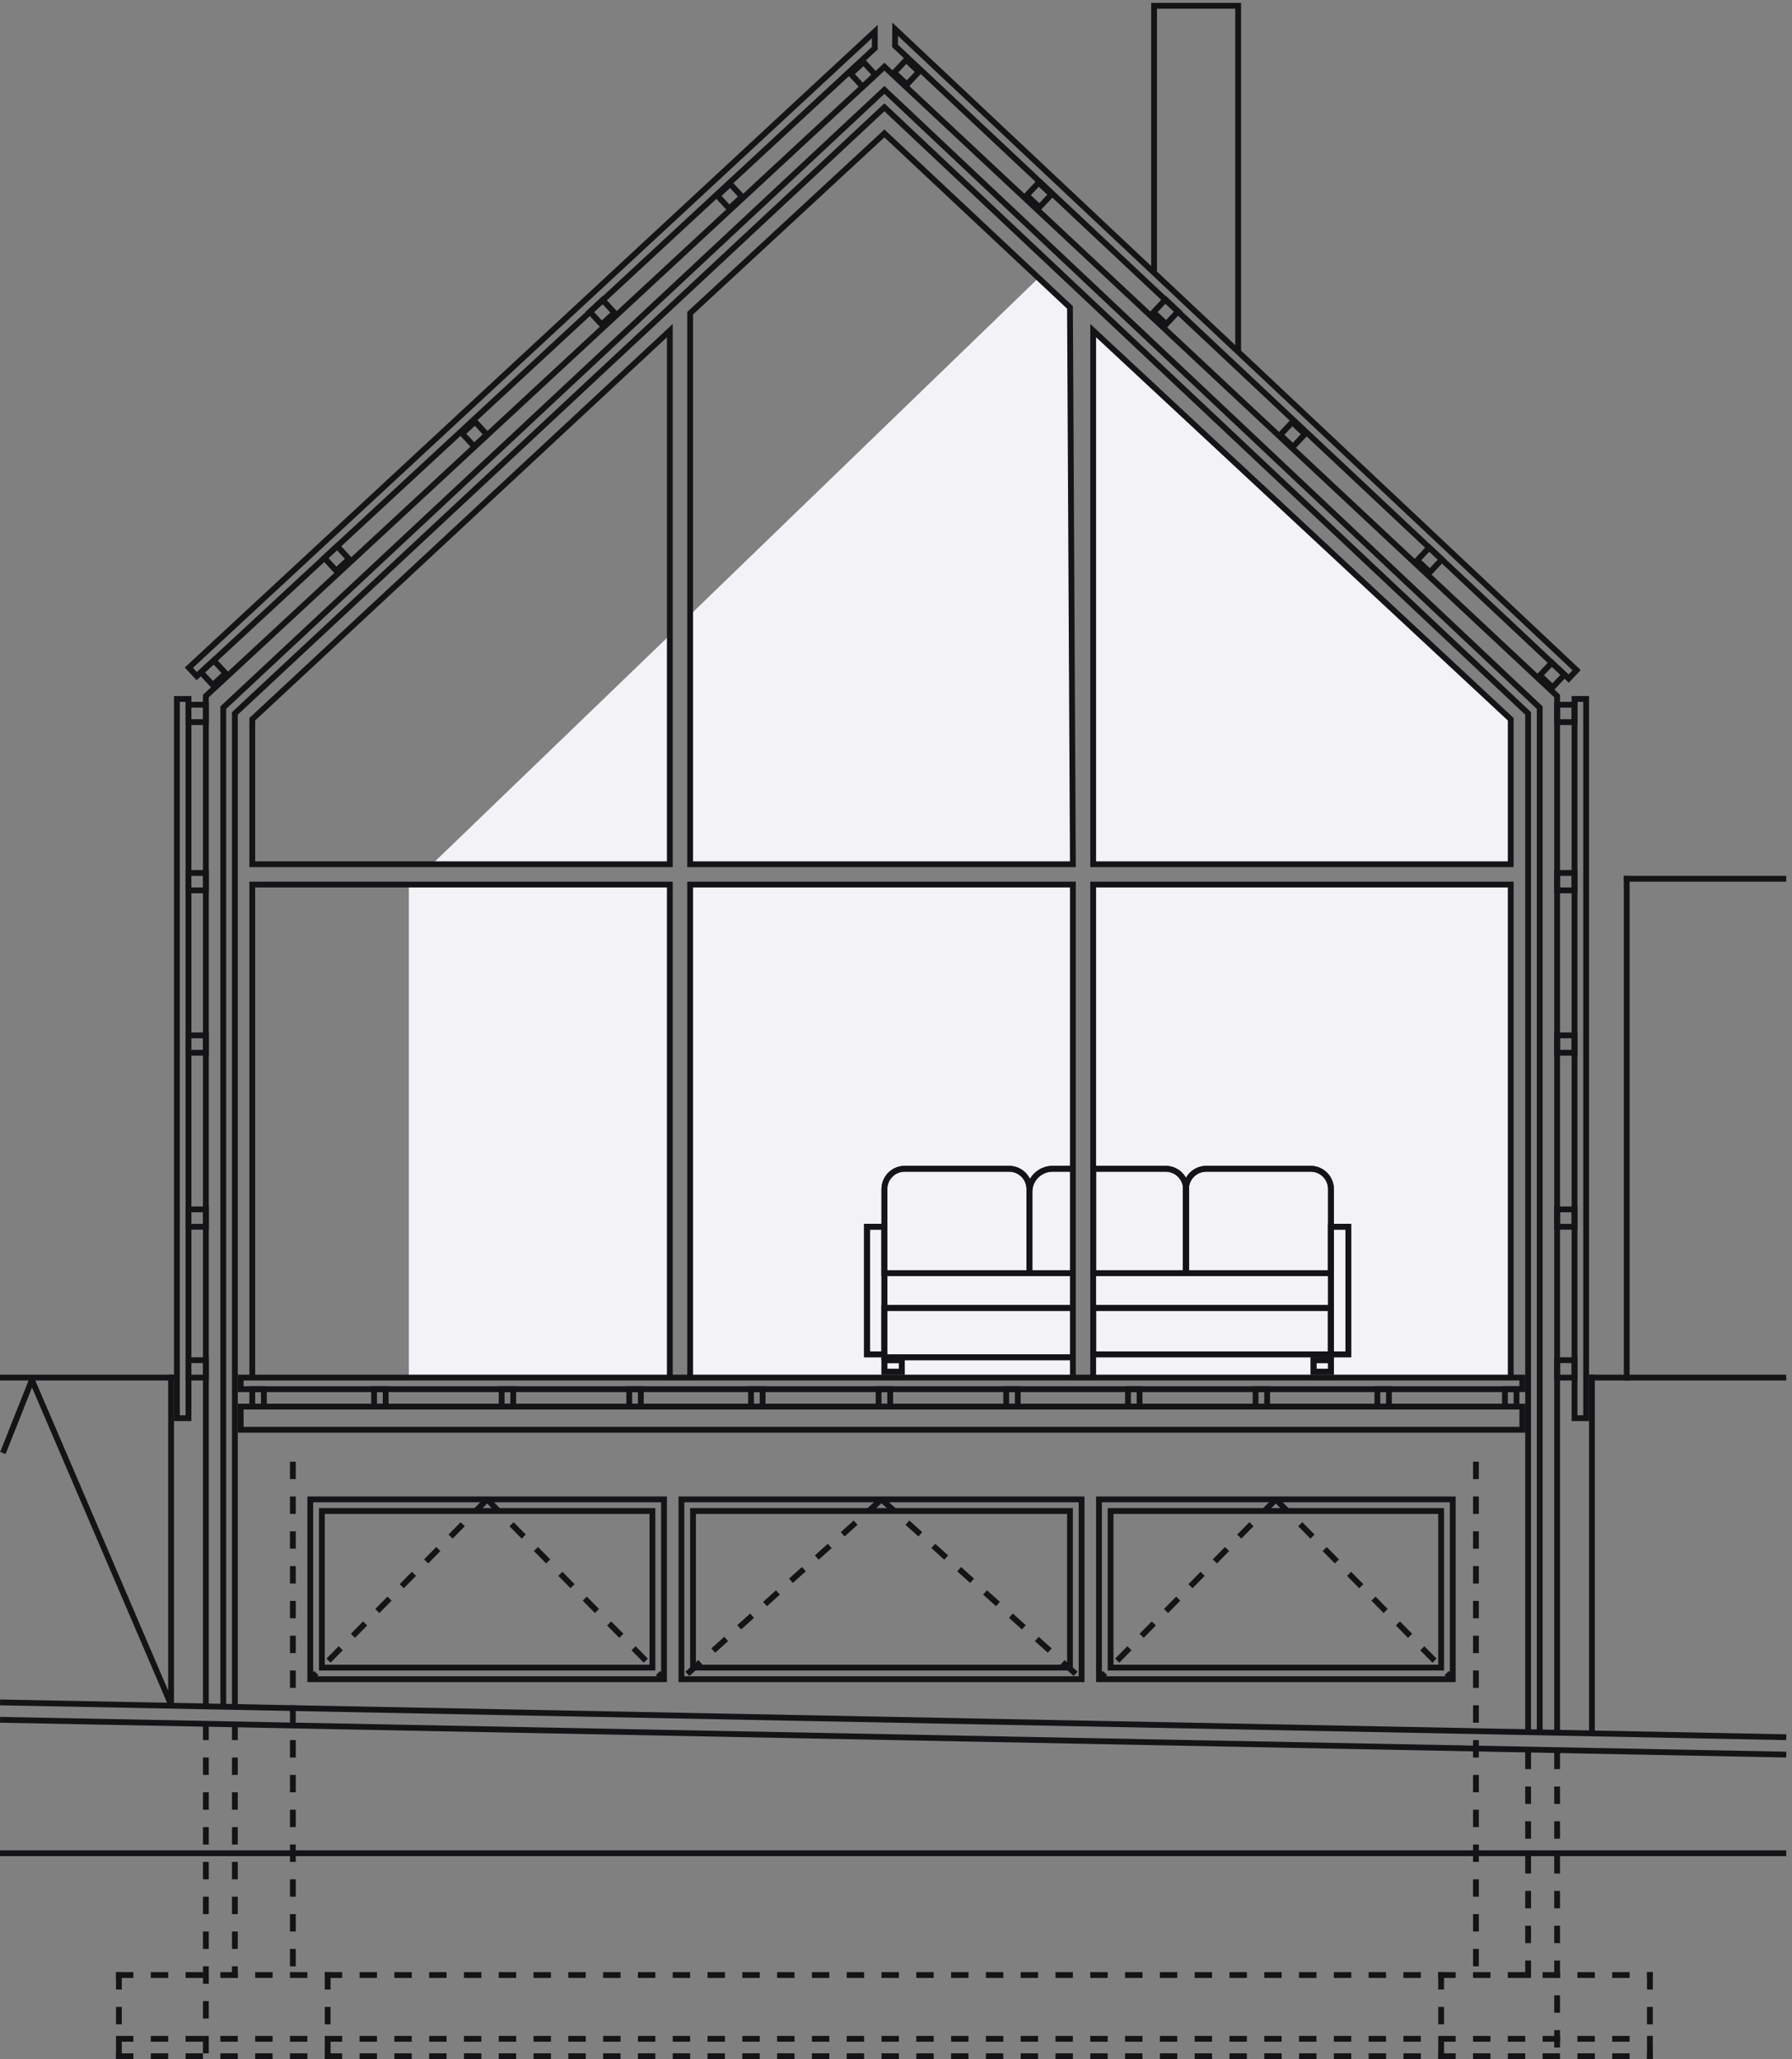 ﻿<svg width="309" height="355" viewBox="0 0 309 355" fill="none" xmlns="http://www.w3.org/2000/svg">
<rect x="0" y="0" width="309" height="355" fill="#808080" stroke="none"/>
<path d="M119 106V149H185L184.5 53L179 48L119 106Z" fill="#F3F3F7"/>
<path d="M115.5 149H74.5L115.5 109.5V149Z" fill="#F3F3F7"/>
<path d="M70.5 178.5V152.5H115.5V237.5H70.5V178.5Z" fill="#F3F3F7"/>
<path d="M188.5 152.5V237.5H260.5V152.5H188.5Z" fill="#F3F3F7"/>
<path d="M119 152.5V237.5H185V152.5H119Z" fill="#F3F3F7"/>
<path d="M188.5 149H260.5V124L188.5 57V149Z" fill="#F3F3F7"/>
<rect x="53.5" y="258.5" width="61" height="31" stroke="#141417"/>
<rect x="55.5" y="260.5" width="57" height="27" stroke="#141417"/>
<path d="M84 258.5L53.5 289.5" stroke="#141417" stroke-dasharray="3 3"/>
<path d="M84 258.5L114.5 289.5" stroke="#141417" stroke-dasharray="3 3"/>
<rect x="189.5" y="258.5" width="61" height="31" stroke="#141417"/>
<rect x="191.5" y="260.5" width="57" height="27" stroke="#141417"/>
<path d="M220 258.5L189.5 289.5" stroke="#141417" stroke-dasharray="3 3"/>
<path d="M220 258.5L250.5 289.5" stroke="#141417" stroke-dasharray="3 3"/>
<rect x="117.5" y="258.5" width="69" height="31" stroke="#141417"/>
<rect x="119.5" y="260.5" width="65" height="27" stroke="#141417"/>
<path d="M152 258.5L117.5 289.5" stroke="#141417" stroke-dasharray="3 3"/>
<path d="M152 258.5L186.5 289.5" stroke="#141417" stroke-dasharray="3 3"/>
<rect x="41.5" y="242.5" width="221" height="4" stroke="#141417"/>
<rect x="41.5" y="237.5" width="221" height="2" stroke="#141417"/>
<rect x="43.5" y="239.5" width="2" height="3" stroke="#141417"/>
<rect x="151.5" y="239.5" width="2" height="3" stroke="#141417"/>
<rect x="129.5" y="239.5" width="2" height="3" stroke="#141417"/>
<rect x="108.5" y="239.5" width="2" height="3" stroke="#141417"/>
<rect x="86.5" y="239.5" width="2" height="3" stroke="#141417"/>
<rect x="64.5" y="239.5" width="2" height="3" stroke="#141417"/>
<rect x="173.5" y="239.5" width="2" height="3" stroke="#141417"/>
<rect x="194.5" y="239.5" width="2" height="3" stroke="#141417"/>
<rect x="259.5" y="239.5" width="2" height="3" stroke="#141417"/>
<rect x="237.5" y="239.5" width="2" height="3" stroke="#141417"/>
<rect x="216.5" y="239.5" width="2" height="3" stroke="#141417"/>
<line x1="0.01" y1="293.5" x2="308.01" y2="299.5" stroke="#141417"/>
<line x1="0.01" y1="296.5" x2="308.01" y2="302.5" stroke="#141417"/>
<line x1="4.37114e-08" y1="319.5" x2="308" y2="319.5" stroke="#141417"/>
<line x1="20" y1="354.5" x2="285" y2="354.5" stroke="#141417" stroke-dasharray="3 3"/>
<line x1="20" y1="351.5" x2="285" y2="351.5" stroke="#141417" stroke-dasharray="3 3"/>
<line x1="20" y1="340.5" x2="285" y2="340.5" stroke="#141417" stroke-dasharray="3 3"/>
<line x1="20.5" y1="340" x2="20.5" y2="355" stroke="#141417" stroke-dasharray="3 3"/>
<line x1="56.5" y1="340" x2="56.5" y2="355" stroke="#141417" stroke-dasharray="3 3"/>
<line x1="35.5" y1="297" x2="35.5" y2="355" stroke="#141417" stroke-dasharray="3 3"/>
<line x1="40.5" y1="297" x2="40.5" y2="341" stroke="#141417" stroke-dasharray="3 3"/>
<path d="M40.5 294L40.5 123L152.5 18.5L263.5 123L263.5 298.5" stroke="#141417"/>
<path d="M38.5 294L38.5 122L152.5 15.5L265.5 122L265.5 298.5" stroke="#141417"/>
<path d="M35.5 294L35.5 120L152.5 11.5L268.5 120L268.5 298.5" stroke="#141417"/>
<line x1="263.5" y1="302" x2="263.5" y2="341" stroke="#141417" stroke-dasharray="3 3"/>
<line x1="50.5" y1="252" x2="50.5" y2="341" stroke="#141417" stroke-dasharray="3 3"/>
<line x1="254.5" y1="252" x2="254.5" y2="341" stroke="#141417" stroke-dasharray="3 3"/>
<line x1="248.5" y1="340" x2="248.5" y2="355" stroke="#141417" stroke-dasharray="3 3"/>
<line x1="284.5" y1="340" x2="284.5" y2="355" stroke="#141417" stroke-dasharray="3 3"/>
<line x1="268.5" y1="302" x2="268.5" y2="355" stroke="#141417" stroke-dasharray="3 3"/>
<path d="M199 47V1H213.5V60.5" stroke="#141417"/>
<path d="M43.5 237.5V152.5H115.5V237.5" stroke="#141417"/>
<path d="M188.5 237.5V152.5H260.5V237.5" stroke="#141417"/>
<path d="M119 237.5V152.5H185V237.5" stroke="#141417"/>
<path d="M115.5 149H43.5V124L115.5 57V149Z" stroke="#141417"/>
<path d="M188.5 149H260.5V124L188.5 57V149Z" stroke="#141417"/>
<path d="M185 149H119V54L152.5 23L184.5 53L185 149Z" stroke="#141417"/>
<rect x="32.5" y="234.5" width="3" height="3" stroke="#141417"/>
<rect x="32.5" y="208.5" width="3" height="3" stroke="#141417"/>
<rect x="32.5" y="178.5" width="3" height="3" stroke="#141417"/>
<rect x="32.5" y="150.5" width="3" height="3" stroke="#141417"/>
<rect x="32.5" y="121.5" width="3" height="3" stroke="#141417"/>
<rect x="30.5" y="120.5" width="2" height="124" stroke="#141417"/>
<rect x="-0.5" y="0.5" width="3" height="3" transform="matrix(-1 0 0 1 271 234)" stroke="#141417"/>
<rect x="-0.5" y="0.5" width="3" height="3" transform="matrix(-1 0 0 1 271 208)" stroke="#141417"/>
<rect x="-0.5" y="0.5" width="3" height="3" transform="matrix(-1 0 0 1 271 178)" stroke="#141417"/>
<rect x="-0.5" y="0.5" width="3" height="3" transform="matrix(-1 0 0 1 271 150)" stroke="#141417"/>
<rect x="-0.5" y="0.5" width="3" height="3" transform="matrix(-1 0 0 1 271 121)" stroke="#141417"/>
<rect x="-0.5" y="0.5" width="2" height="124" transform="matrix(-1 0 0 1 273 120)" stroke="#141417"/>
<rect x="0.707" y="0.027" width="3" height="3" transform="matrix(0.679 0.734 0.734 -0.679 123.207 33.245)" stroke="#141417"/>
<rect x="0.707" y="0.027" width="3" height="3" transform="matrix(0.679 0.734 0.734 -0.679 146.207 12.245)" stroke="#141417"/>
<rect x="0.707" y="0.027" width="3" height="3" transform="matrix(0.679 0.734 0.734 -0.679 101.207 53.245)" stroke="#141417"/>
<rect x="0.707" y="0.027" width="3" height="3" transform="matrix(0.679 0.734 0.734 -0.679 79.207 74.245)" stroke="#141417"/>
<rect x="0.707" y="0.027" width="3" height="3" transform="matrix(0.679 0.734 0.734 -0.679 55.436 95.694)" stroke="#141417"/>
<rect x="0.707" y="0.027" width="3" height="3" transform="matrix(0.679 0.734 0.734 -0.679 34.158 115.398)" stroke="#141417"/>
<path d="M150.846 5.432L32.566 115.109L33.925 116.577L150.846 8.307L150.846 5.432Z" stroke="#141417"/>
<rect x="181.291" y="33.536" width="3" height="3" transform="rotate(133.2 181.291 33.536)" stroke="#141417"/>
<rect x="158.438" y="12.376" width="3" height="3" transform="rotate(133.2 158.438 12.376)" stroke="#141417"/>
<rect x="203.151" y="53.689" width="3" height="3" transform="rotate(133.2 203.151 53.689)" stroke="#141417"/>
<rect x="225.004" y="74.843" width="3" height="3" transform="rotate(133.2 225.004 74.843)" stroke="#141417"/>
<rect x="248.624" y="96.457" width="3" height="3" transform="rotate(133.2 248.624 96.457)" stroke="#141417"/>
<rect x="269.764" y="116.309" width="3" height="3" transform="rotate(133.2 269.764 116.309)" stroke="#141417"/>
<path d="M154.35 5.034L271.862 115.535L270.493 116.993L154.33 7.909L154.35 5.034Z" stroke="#141417"/>
<line y1="237.5" x2="30" y2="237.5" stroke="#141417"/>
<line x1="29.5" y1="294" x2="29.5" y2="237" stroke="#141417"/>
<line x1="274.5" y1="299" x2="274.5" y2="237" stroke="#141417"/>
<line x1="280.5" y1="238" x2="280.5" y2="151" stroke="#141417"/>
<line x1="5.46" y1="237.803" x2="29.46" y2="293.803" stroke="#141417"/>
<path d="M5.541 237.803L0.5 250.5" stroke="#141417"/>
<line x1="274" y1="237.5" x2="308" y2="237.5" stroke="#141417"/>
<line x1="280" y1="151.5" x2="308" y2="151.5" stroke="#141417"/>
<path d="M185 234H152.5V225.5H185" stroke="#141417"/>
<path d="M185 234H152.5V225.5H185" stroke="#141417"/>
<rect x="0.5" y="-0.5" width="41" height="8" transform="matrix(1 0 0 -1 188 233)" stroke="#141417"/>
<rect x="0.5" y="-0.5" width="41" height="8" transform="matrix(1 0 0 -1 188 233)" stroke="#141417"/>
<rect x="152.5" y="234.5" width="3" height="2" stroke="#141417"/>
<rect x="152.5" y="234.5" width="3" height="2" stroke="#141417"/>
<rect x="226.5" y="234.5" width="3" height="2" stroke="#141417"/>
<rect x="226.5" y="234.5" width="3" height="2" stroke="#141417"/>
<rect x="229.5" y="211.5" width="3" height="22" stroke="#141417"/>
<rect x="229.5" y="211.5" width="3" height="22" stroke="#141417"/>
<rect x="149.5" y="211.5" width="3" height="22" stroke="#141417"/>
<rect x="149.5" y="211.5" width="3" height="22" stroke="#141417"/>
<path d="M188.5 201.5H201C202.933 201.5 204.5 203.067 204.5 205V219.5H188.5V201.5Z" stroke="#141417"/>
<path d="M188.5 201.5H201C202.933 201.5 204.5 203.067 204.5 205V219.5H188.5V201.5Z" stroke="#141417"/>
<path d="M185 201.5H181.5C179.291 201.5 177.5 203.291 177.5 205.5V219.5H185" stroke="#141417"/>
<path d="M185 201.5H181.5C179.291 201.5 177.5 203.291 177.5 205.5V219.5H185" stroke="#141417"/>
<path d="M152.5 205C152.5 203.067 154.067 201.5 156 201.5H174C175.933 201.5 177.5 203.067 177.5 205V219.5H152.5V205Z" stroke="#141417"/>
<path d="M152.5 205C152.5 203.067 154.067 201.5 156 201.5H174C175.933 201.5 177.5 203.067 177.5 205V219.5H152.5V205Z" stroke="#141417"/>
<path d="M204.5 205C204.5 203.067 206.067 201.5 208 201.5H226C227.933 201.5 229.5 203.067 229.5 205V219.5H204.5V205Z" stroke="#141417"/>
<path d="M204.5 205C204.5 203.067 206.067 201.5 208 201.5H226C227.933 201.5 229.5 203.067 229.5 205V219.5H204.5V205Z" stroke="#141417"/>
</svg>

